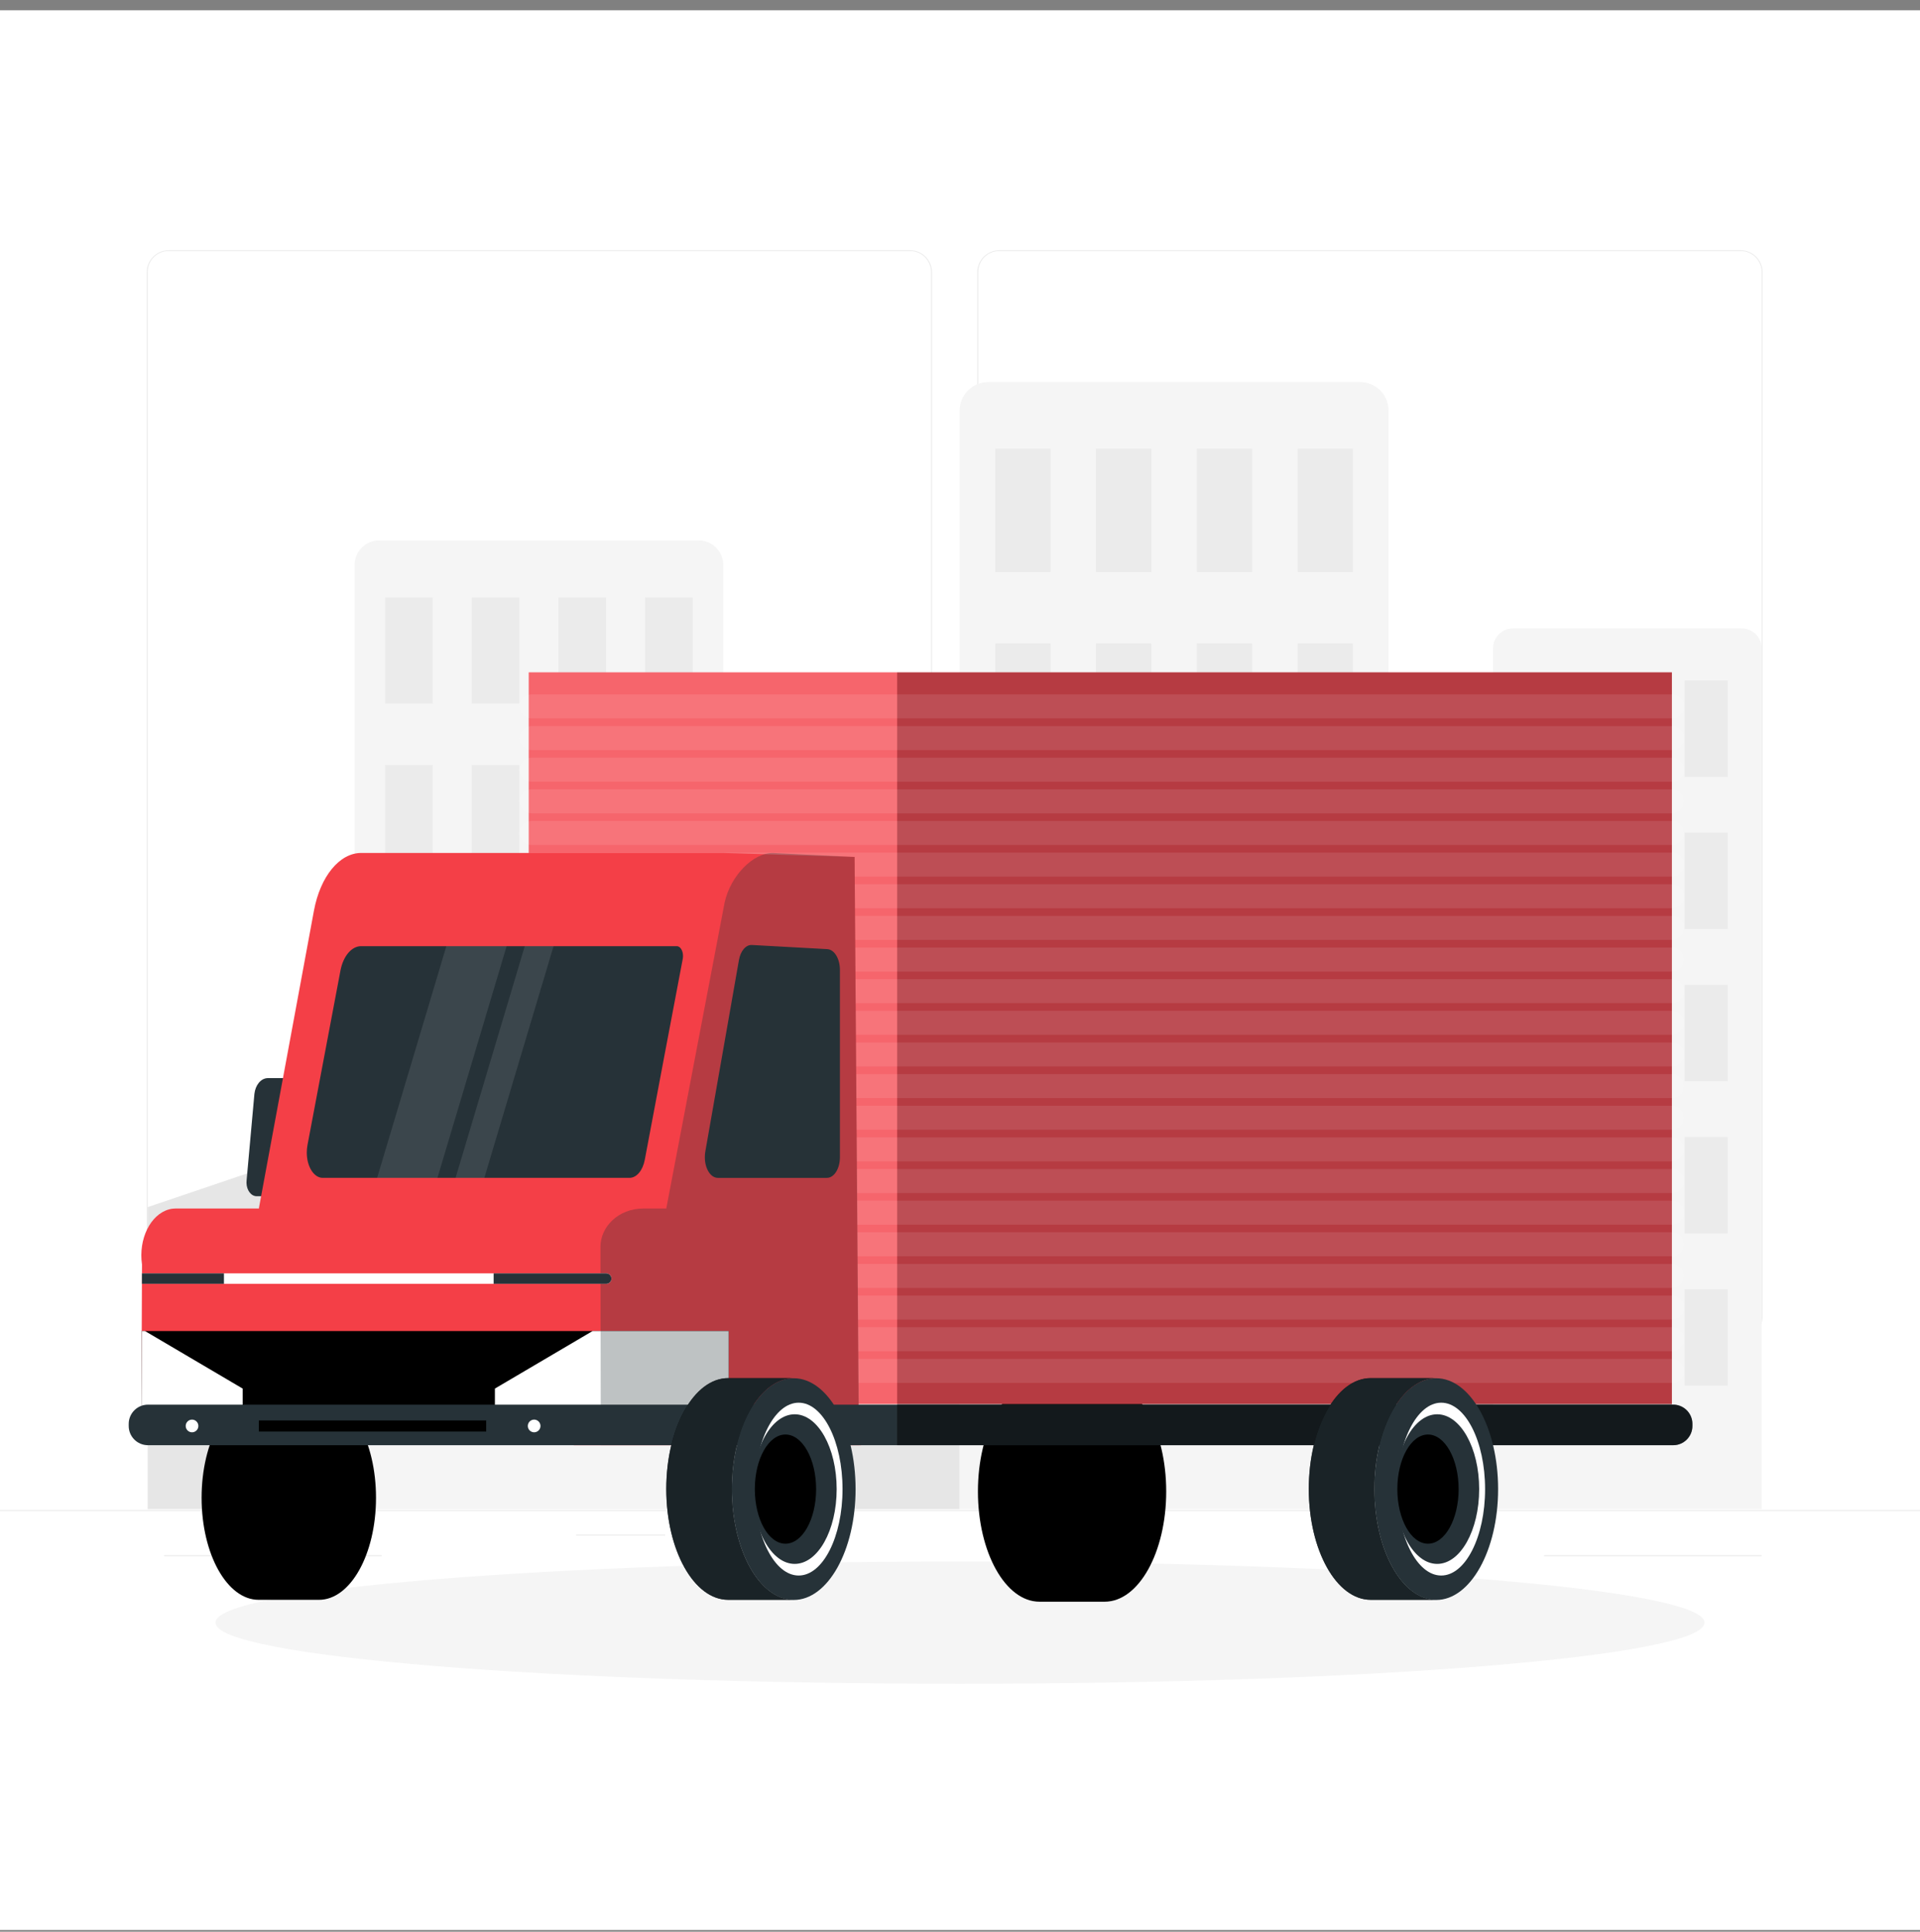 <svg width="160" height="161" viewBox="0 0 160 161" fill="none" xmlns="http://www.w3.org/2000/svg">
<rect x="0" y="0" width="160" height="161" fill="#808080" stroke="none"/>
<rect width="160" height="160" transform="translate(0 0.857)" fill="white"/>
<g clip-path="url(#clip0_707_405)">
<path d="M160 125.855H0V125.936H160V125.855Z" fill="#EBEBEB"/>
<path d="M55.43 127.9H48.013V127.981H55.43V127.9Z" fill="#EBEBEB"/>
<path d="M146.806 129.619H128.672V129.699H146.806V129.619Z" fill="#EBEBEB"/>
<path d="M31.805 129.619H13.67V129.699H31.805V129.619Z" fill="#EBEBEB"/>
<path d="M75.84 111.552H14.051C13.043 111.549 12.227 110.731 12.227 109.721V22.673C12.237 21.669 13.05 20.861 14.051 20.857H75.84C76.848 20.857 77.667 21.678 77.667 22.689V109.721C77.667 110.731 76.848 111.552 75.84 111.552ZM14.051 20.922C13.088 20.925 12.307 21.707 12.307 22.673V109.721C12.307 110.686 13.088 111.468 14.051 111.472H75.84C76.803 111.468 77.584 110.686 77.587 109.721V22.673C77.584 21.707 76.803 20.925 75.84 20.922H14.051Z" fill="#EBEBEB"/>
<path d="M145.059 111.552H83.267C82.259 111.549 81.443 110.731 81.44 109.721V22.673C81.45 21.669 82.266 20.861 83.267 20.857H145.059C146.061 20.861 146.87 21.669 146.88 22.673V109.721C146.88 110.731 146.067 111.549 145.059 111.552ZM83.267 20.922C82.304 20.925 81.523 21.707 81.52 22.673V109.721C81.523 110.686 82.304 111.468 83.267 111.472H145.059C146.022 111.468 146.803 110.686 146.806 109.721V22.673C146.803 21.707 146.022 20.925 145.059 20.922H83.267Z" fill="#EBEBEB"/>
<path d="M31.584 45.041H58.23C59.357 45.041 60.272 45.958 60.272 47.087V125.784H29.552V47.084C29.555 45.958 30.461 45.044 31.584 45.041Z" fill="#F5F5F5"/>
<path d="M36.058 49.809H32.096V58.647H36.058V49.809Z" fill="#EBEBEB"/>
<path d="M57.722 49.809H53.76V58.647H57.722V49.809Z" fill="#EBEBEB"/>
<path d="M43.277 49.809H39.315V58.647H43.277V49.809Z" fill="#EBEBEB"/>
<path d="M50.499 49.809H46.538V58.647H50.499V49.809Z" fill="#EBEBEB"/>
<path d="M36.058 63.764H32.096V72.602H36.058V63.764Z" fill="#EBEBEB"/>
<path d="M57.722 63.764H53.76V72.602H57.722V63.764Z" fill="#EBEBEB"/>
<path d="M43.277 63.764H39.315V72.602H43.277V63.764Z" fill="#EBEBEB"/>
<path d="M50.499 63.764H46.538V72.602H50.499V63.764Z" fill="#EBEBEB"/>
<path d="M36.058 77.713H32.096V86.551H36.058V77.713Z" fill="#EBEBEB"/>
<path d="M57.722 77.713H53.76V86.551H57.722V77.713Z" fill="#EBEBEB"/>
<path d="M43.277 77.713H39.315V86.551H43.277V77.713Z" fill="#EBEBEB"/>
<path d="M50.499 77.713H46.538V86.551H50.499V77.713Z" fill="#EBEBEB"/>
<path d="M36.058 91.668H32.096V100.506H36.058V91.668Z" fill="#EBEBEB"/>
<path d="M57.722 91.668H53.76V100.506H57.722V91.668Z" fill="#EBEBEB"/>
<path d="M43.277 91.668H39.315V100.506H43.277V91.668Z" fill="#EBEBEB"/>
<path d="M50.499 91.668H46.538V100.506H50.499V91.668Z" fill="#EBEBEB"/>
<path d="M36.058 105.617H32.096V114.456H36.058V105.617Z" fill="#EBEBEB"/>
<path d="M57.722 105.617H53.76V114.456H57.722V105.617Z" fill="#EBEBEB"/>
<path d="M43.277 105.617H39.315V114.456H43.277V105.617Z" fill="#EBEBEB"/>
<path d="M50.499 105.617H46.538V114.456H50.499V105.617Z" fill="#EBEBEB"/>
<path d="M126.061 52.375H145.146C146.061 52.375 146.806 53.119 146.806 54.039V125.78H124.416V54.043C124.416 53.132 125.149 52.385 126.061 52.375Z" fill="#F5F5F5"/>
<path d="M130.854 56.715H127.254V64.748H130.854V56.715Z" fill="#EBEBEB"/>
<path d="M137.421 56.715H133.821V64.748H137.421V56.715Z" fill="#EBEBEB"/>
<path d="M143.984 56.715H140.384V64.748H143.984V56.715Z" fill="#EBEBEB"/>
<path d="M130.854 69.398H127.254V77.432H130.854V69.398Z" fill="#EBEBEB"/>
<path d="M137.421 69.398H133.821V77.432H137.421V69.398Z" fill="#EBEBEB"/>
<path d="M143.984 69.398H140.384V77.432H143.984V69.398Z" fill="#EBEBEB"/>
<path d="M130.854 82.084H127.254V90.118H130.854V82.084Z" fill="#EBEBEB"/>
<path d="M137.421 82.084H133.821V90.118H137.421V82.084Z" fill="#EBEBEB"/>
<path d="M143.984 82.084H140.384V90.118H143.984V82.084Z" fill="#EBEBEB"/>
<path d="M130.854 94.766H127.254V102.799H130.854V94.766Z" fill="#EBEBEB"/>
<path d="M137.421 94.766H133.821V102.799H137.421V94.766Z" fill="#EBEBEB"/>
<path d="M143.984 94.766H140.384V102.799H143.984V94.766Z" fill="#EBEBEB"/>
<path d="M130.854 107.453H127.254V115.487H130.854V107.453Z" fill="#EBEBEB"/>
<path d="M137.421 107.453H133.821V115.487H137.421V107.453Z" fill="#EBEBEB"/>
<path d="M143.984 107.453H140.384V115.487H143.984V107.453Z" fill="#EBEBEB"/>
<path d="M82.339 31.844H113.341C114.653 31.844 115.715 32.908 115.715 34.223V125.78H79.968V34.223C79.968 32.908 81.03 31.844 82.339 31.844Z" fill="#F5F5F5"/>
<path d="M87.542 37.395H82.934V47.676H87.542V37.395Z" fill="#EBEBEB"/>
<path d="M112.746 37.395H108.138V47.676H112.746V37.395Z" fill="#EBEBEB"/>
<path d="M95.942 37.395H91.334V47.676H95.942V37.395Z" fill="#EBEBEB"/>
<path d="M104.346 37.395H99.738V47.676H104.346V37.395Z" fill="#EBEBEB"/>
<path d="M87.542 53.629H82.934V63.911H87.542V53.629Z" fill="#EBEBEB"/>
<path d="M112.746 53.629H108.138V63.911H112.746V53.629Z" fill="#EBEBEB"/>
<path d="M95.942 53.629H91.334V63.911H95.942V53.629Z" fill="#EBEBEB"/>
<path d="M104.346 53.629H99.738V63.911H104.346V53.629Z" fill="#EBEBEB"/>
<path d="M87.542 69.863H82.934V80.145H87.542V69.863Z" fill="#EBEBEB"/>
<path d="M112.746 69.863H108.138V80.145H112.746V69.863Z" fill="#EBEBEB"/>
<path d="M95.942 69.863H91.334V80.145H95.942V69.863Z" fill="#EBEBEB"/>
<path d="M104.346 69.863H99.738V80.145H104.346V69.863Z" fill="#EBEBEB"/>
<path d="M87.542 86.094H82.934V96.375H87.542V86.094Z" fill="#EBEBEB"/>
<path d="M112.746 86.094H108.138V96.375H112.746V86.094Z" fill="#EBEBEB"/>
<path d="M95.942 86.094H91.334V96.375H95.942V86.094Z" fill="#EBEBEB"/>
<path d="M104.346 86.094H99.738V96.375H104.346V86.094Z" fill="#EBEBEB"/>
<path d="M87.542 102.324H82.934V112.606H87.542V102.324Z" fill="#EBEBEB"/>
<path d="M112.746 102.324H108.138V112.606H112.746V102.324Z" fill="#EBEBEB"/>
<path d="M95.942 102.324H91.334V112.606H95.942V102.324Z" fill="#EBEBEB"/>
<path d="M104.346 102.324H99.738V112.606H104.346V102.324Z" fill="#EBEBEB"/>
<path d="M79.965 65.488H60.272V125.783H79.965V65.488Z" fill="#E6E6E6"/>
<path d="M124.419 71.943H115.718V125.78H124.419V71.943Z" fill="#E6E6E6"/>
<path d="M29.542 125.781H12.307V100.609L29.542 94.766V125.781Z" fill="#E6E6E6"/>
<path d="M80 140.338C114.266 140.338 142.045 138.057 142.045 135.242C142.045 132.428 114.266 130.146 80 130.146C45.734 130.146 17.955 132.428 17.955 135.242C17.955 138.057 45.734 140.338 80 140.338Z" fill="#F5F5F5"/>
<path d="M92.058 115.119H86.621C83.789 115.119 81.494 119.234 81.494 124.307C81.494 129.384 83.789 133.495 86.621 133.495H92.058C94.89 133.495 97.184 129.384 97.184 124.307C97.184 119.234 94.89 115.119 92.058 115.119Z" fill="black"/>
<path d="M139.325 56.039H44.064V117.02H139.325V56.039Z" fill="#F43F47"/>
<path opacity="0.3" d="M139.325 56.039H74.762V117.12H139.325V56.039Z" fill="#263238"/>
<path opacity="0.2" d="M74.762 56.039H44.064V118.29H74.762V56.039Z" fill="white"/>
<path opacity="0.1" d="M44.294 58.875H139.325" stroke="white" stroke-width="2" stroke-miterlimit="10" stroke-linecap="round" stroke-linejoin="round"/>
<path opacity="0.1" d="M44.294 61.514H139.325" stroke="white" stroke-width="2" stroke-miterlimit="10" stroke-linecap="round" stroke-linejoin="round"/>
<path opacity="0.1" d="M44.294 64.15H139.325" stroke="white" stroke-width="2" stroke-miterlimit="10" stroke-linecap="round" stroke-linejoin="round"/>
<path opacity="0.1" d="M44.294 66.787H139.325" stroke="white" stroke-width="2" stroke-miterlimit="10" stroke-linecap="round" stroke-linejoin="round"/>
<path opacity="0.1" d="M44.294 69.426H139.325" stroke="white" stroke-width="2" stroke-miterlimit="10" stroke-linecap="round" stroke-linejoin="round"/>
<path opacity="0.1" d="M44.294 72.062H139.325" stroke="white" stroke-width="2" stroke-miterlimit="10" stroke-linecap="round" stroke-linejoin="round"/>
<path opacity="0.1" d="M44.294 74.699H139.325" stroke="white" stroke-width="2" stroke-miterlimit="10" stroke-linecap="round" stroke-linejoin="round"/>
<path opacity="0.1" d="M44.294 77.334H139.325" stroke="white" stroke-width="2" stroke-miterlimit="10" stroke-linecap="round" stroke-linejoin="round"/>
<path opacity="0.1" d="M44.294 79.975H139.325" stroke="white" stroke-width="2" stroke-miterlimit="10" stroke-linecap="round" stroke-linejoin="round"/>
<path opacity="0.1" d="M44.294 82.609H139.325" stroke="white" stroke-width="2" stroke-miterlimit="10" stroke-linecap="round" stroke-linejoin="round"/>
<path opacity="0.1" d="M44.294 85.246H139.325" stroke="white" stroke-width="2" stroke-miterlimit="10" stroke-linecap="round" stroke-linejoin="round"/>
<path opacity="0.1" d="M44.294 87.885H139.325" stroke="white" stroke-width="2" stroke-miterlimit="10" stroke-linecap="round" stroke-linejoin="round"/>
<path opacity="0.1" d="M44.294 90.522H139.325" stroke="white" stroke-width="2" stroke-miterlimit="10" stroke-linecap="round" stroke-linejoin="round"/>
<path opacity="0.1" d="M44.294 93.158H139.325" stroke="white" stroke-width="2" stroke-miterlimit="10" stroke-linecap="round" stroke-linejoin="round"/>
<path opacity="0.1" d="M44.294 95.795H139.325" stroke="white" stroke-width="2" stroke-miterlimit="10" stroke-linecap="round" stroke-linejoin="round"/>
<path opacity="0.1" d="M44.294 98.434H139.325" stroke="white" stroke-width="2" stroke-miterlimit="10" stroke-linecap="round" stroke-linejoin="round"/>
<path opacity="0.1" d="M44.294 101.07H139.325" stroke="white" stroke-width="2" stroke-miterlimit="10" stroke-linecap="round" stroke-linejoin="round"/>
<path opacity="0.1" d="M44.294 103.705H139.325" stroke="white" stroke-width="2" stroke-miterlimit="10" stroke-linecap="round" stroke-linejoin="round"/>
<path opacity="0.1" d="M44.294 106.346H139.325" stroke="white" stroke-width="2" stroke-miterlimit="10" stroke-linecap="round" stroke-linejoin="round"/>
<path opacity="0.1" d="M44.294 108.98H139.325" stroke="white" stroke-width="2" stroke-miterlimit="10" stroke-linecap="round" stroke-linejoin="round"/>
<path opacity="0.1" d="M44.294 111.617H139.325" stroke="white" stroke-width="2" stroke-miterlimit="10" stroke-linecap="round" stroke-linejoin="round"/>
<path opacity="0.1" d="M44.294 114.258H139.325" stroke="white" stroke-width="2" stroke-miterlimit="10" stroke-linecap="round" stroke-linejoin="round"/>
<path d="M26.582 116.318H21.549C18.925 116.318 16.8 120.128 16.8 124.83C16.8 129.531 18.925 133.338 21.549 133.338H26.586C29.21 133.338 31.334 129.528 31.334 124.83C31.334 120.132 29.206 116.318 26.582 116.318Z" fill="black"/>
<path d="M23.782 99.7H21.402C20.938 99.713 20.55 99.213 20.541 98.581C20.541 98.513 20.544 98.446 20.55 98.382L21.2 91.176C21.28 90.435 21.738 89.88 22.288 89.858H24.672C25.136 89.845 25.52 90.348 25.53 90.98C25.53 91.044 25.526 91.108 25.52 91.172L24.87 98.379C24.794 99.12 24.333 99.677 23.782 99.7Z" fill="#263238"/>
<path d="M26.163 75.894L21.571 100.719L71.565 120.34L71.216 71.423L60.221 71.09H30.102C28.291 71.09 26.694 73.04 26.163 75.894Z" fill="#F43F47"/>
<path d="M63.373 79.886C61.51 79.803 59.834 81.336 59.29 83.622L55.507 99.503H48.214L47.818 120.455H71.763" fill="#F43F47"/>
<path d="M26.89 98.169C26.157 98.169 25.565 97.226 25.565 96.065C25.565 95.86 25.584 95.658 25.619 95.462L28.371 80.893C28.602 79.68 29.306 78.853 30.102 78.859H56.4C56.685 78.859 56.918 79.225 56.918 79.677C56.918 79.761 56.912 79.841 56.896 79.918C56.32 82.919 54.448 92.864 53.731 96.668C53.562 97.559 53.046 98.169 52.461 98.169H26.89Z" fill="#263238"/>
<path d="M51.078 104.629C51.078 104.885 51.059 105.142 51.024 105.392L50.886 106.332L50.806 106.887L50.214 110.937L49.254 117.531L48.989 119.362H11.779L11.786 117.531L11.811 110.937L11.827 106.996L11.83 106.126L11.834 105.392C11.523 103.272 12.534 101.217 14.09 100.796C14.275 100.745 14.461 100.723 14.65 100.723H48.211C49.795 100.723 51.078 102.47 51.078 104.629Z" fill="#F43F47"/>
<path d="M69.994 80.833V96.451C69.994 97.4 69.51 98.17 68.912 98.17H59.818C59.219 98.17 58.736 97.4 58.736 96.451C58.736 96.294 58.749 96.14 58.774 95.989L61.578 80.018C61.712 79.252 62.157 78.732 62.659 78.761L68.95 79.107C69.533 79.146 69.994 79.906 69.994 80.833Z" fill="#263238"/>
<path opacity="0.1" d="M42.221 78.857H37.197L31.427 98.17H36.454L42.221 78.857Z" fill="white"/>
<path opacity="0.1" d="M46.131 78.857H43.731L37.965 98.17H40.362L46.131 78.857Z" fill="white"/>
<path d="M60.72 110.939V117.53H11.786L11.811 110.939H60.72Z" fill="black"/>
<path d="M53.904 110.939H49.379L41.242 115.731V117.53H60.72V110.939H53.904Z" fill="white"/>
<path d="M20.221 115.731V117.53H11.786L11.811 110.939H12.086L20.221 115.731Z" fill="white"/>
<path opacity="0.3" d="M71.587 120.455L71.216 71.427L64.483 71.096C62.81 71.013 60.874 72.966 60.384 75.23L55.523 100.723H53.626C51.494 100.723 50.035 102.278 50.038 103.914L50.067 120.455H71.587Z" fill="#263238"/>
<path d="M50.954 106.564C50.954 106.692 50.899 106.811 50.806 106.891C50.73 106.958 50.63 107 50.518 107H11.827L11.83 106.131H50.518C50.675 106.131 50.81 106.214 50.886 106.336C50.928 106.4 50.954 106.48 50.954 106.564Z" fill="white"/>
<path d="M18.662 106.127V106.999H11.827L11.83 106.127H18.662Z" fill="#263238"/>
<path d="M50.954 106.564C50.954 106.692 50.899 106.811 50.806 106.891C50.73 106.958 50.63 107 50.518 107H41.136V106.131H50.518C50.675 106.131 50.81 106.214 50.886 106.336C50.928 106.4 50.954 106.48 50.954 106.564Z" fill="#263238"/>
<path d="M141.034 118.676V118.849C141.034 119.734 140.317 120.452 139.434 120.452H12.33C11.443 120.452 10.726 119.734 10.726 118.849V118.676C10.726 117.791 11.443 117.072 12.33 117.072H139.43C140.317 117.069 141.034 117.791 141.034 118.676Z" fill="#263238"/>
<path d="M40.515 118.387H21.571V119.314H40.515V118.387Z" fill="black"/>
<path d="M16.531 118.848C16.531 119.139 16.294 119.377 16.003 119.377C15.712 119.377 15.475 119.139 15.475 118.848C15.475 118.556 15.712 118.318 16.003 118.318C16.294 118.318 16.531 118.556 16.531 118.848Z" fill="white"/>
<path d="M45.04 118.848C45.04 119.139 44.803 119.377 44.512 119.377C44.221 119.377 43.984 119.139 43.984 118.848C43.984 118.556 44.221 118.318 44.512 118.318C44.803 118.318 45.04 118.556 45.04 118.848Z" fill="white"/>
<path d="M60.989 124.101C60.989 118.998 63.296 114.861 66.144 114.861H60.678C57.83 114.861 55.523 118.998 55.523 124.101C55.523 129.203 57.83 133.337 60.678 133.337H66.144C63.296 133.347 60.989 129.213 60.989 124.101Z" fill="black"/>
<path opacity="0.7" d="M60.989 124.101C60.989 118.998 63.296 114.861 66.144 114.861H60.678C57.83 114.861 55.523 118.998 55.523 124.101C55.523 129.203 57.83 133.337 60.678 133.337H66.144C63.296 133.347 60.989 129.213 60.989 124.101Z" fill="#263238"/>
<path d="M66.144 133.35C68.991 133.35 71.299 129.213 71.299 124.111C71.299 119.008 68.991 114.871 66.144 114.871C63.297 114.871 60.989 119.008 60.989 124.111C60.989 129.213 63.297 133.35 66.144 133.35Z" fill="#263238"/>
<path d="M66.557 131.314C68.575 131.314 70.211 128.089 70.211 124.111C70.211 120.133 68.575 116.908 66.557 116.908C64.538 116.908 62.902 120.133 62.902 124.111C62.902 128.089 64.538 131.314 66.557 131.314Z" fill="white"/>
<path d="M66.224 130.344C68.156 130.344 69.722 127.553 69.722 124.109C69.722 120.666 68.156 117.875 66.224 117.875C64.292 117.875 62.726 120.666 62.726 124.109C62.726 127.553 64.292 130.344 66.224 130.344Z" fill="#263238"/>
<path d="M65.456 128.662C66.866 128.662 68.01 126.625 68.01 124.111C68.01 121.598 66.866 119.561 65.456 119.561C64.046 119.561 62.902 121.598 62.902 124.111C62.902 126.625 64.046 128.662 65.456 128.662Z" fill="black"/>
<path opacity="0.5" d="M141.034 118.675V118.848C141.034 119.733 140.317 120.452 139.434 120.452H74.762V117.068H139.43C140.317 117.068 141.034 117.79 141.034 118.675Z" fill="black"/>
<path d="M114.531 124.101C114.531 118.998 116.838 114.861 119.686 114.861H114.221C111.373 114.861 109.066 118.998 109.066 124.101C109.066 129.203 111.373 133.337 114.221 133.337H119.686C116.842 133.347 114.531 129.213 114.531 124.101Z" fill="black"/>
<path opacity="0.7" d="M114.531 124.101C114.531 118.998 116.838 114.861 119.686 114.861H114.221C111.373 114.861 109.066 118.998 109.066 124.101C109.066 129.203 111.373 133.337 114.221 133.337H119.686C116.842 133.347 114.531 129.213 114.531 124.101Z" fill="#263238"/>
<path d="M119.686 133.35C122.534 133.35 124.842 129.213 124.842 124.111C124.842 119.008 122.534 114.871 119.686 114.871C116.839 114.871 114.531 119.008 114.531 124.111C114.531 129.213 116.839 133.35 119.686 133.35Z" fill="#263238"/>
<path d="M120.102 131.314C122.121 131.314 123.757 128.089 123.757 124.111C123.757 120.133 122.121 116.908 120.102 116.908C118.084 116.908 116.448 120.133 116.448 124.111C116.448 128.089 118.084 131.314 120.102 131.314Z" fill="white"/>
<path d="M119.766 130.344C121.698 130.344 123.264 127.553 123.264 124.109C123.264 120.666 121.698 117.875 119.766 117.875C117.835 117.875 116.269 120.666 116.269 124.109C116.269 127.553 117.835 130.344 119.766 130.344Z" fill="#263238"/>
<path d="M118.998 128.662C120.409 128.662 121.552 126.625 121.552 124.111C121.552 121.598 120.409 119.561 118.998 119.561C117.588 119.561 116.445 121.598 116.445 124.111C116.445 126.625 117.588 128.662 118.998 128.662Z" fill="black"/>
</g>
<defs>
<clipPath id="clip0_707_405">
<rect width="160" height="119.481" fill="white" transform="translate(0 20.857)"/>
</clipPath>
</defs>
</svg>
